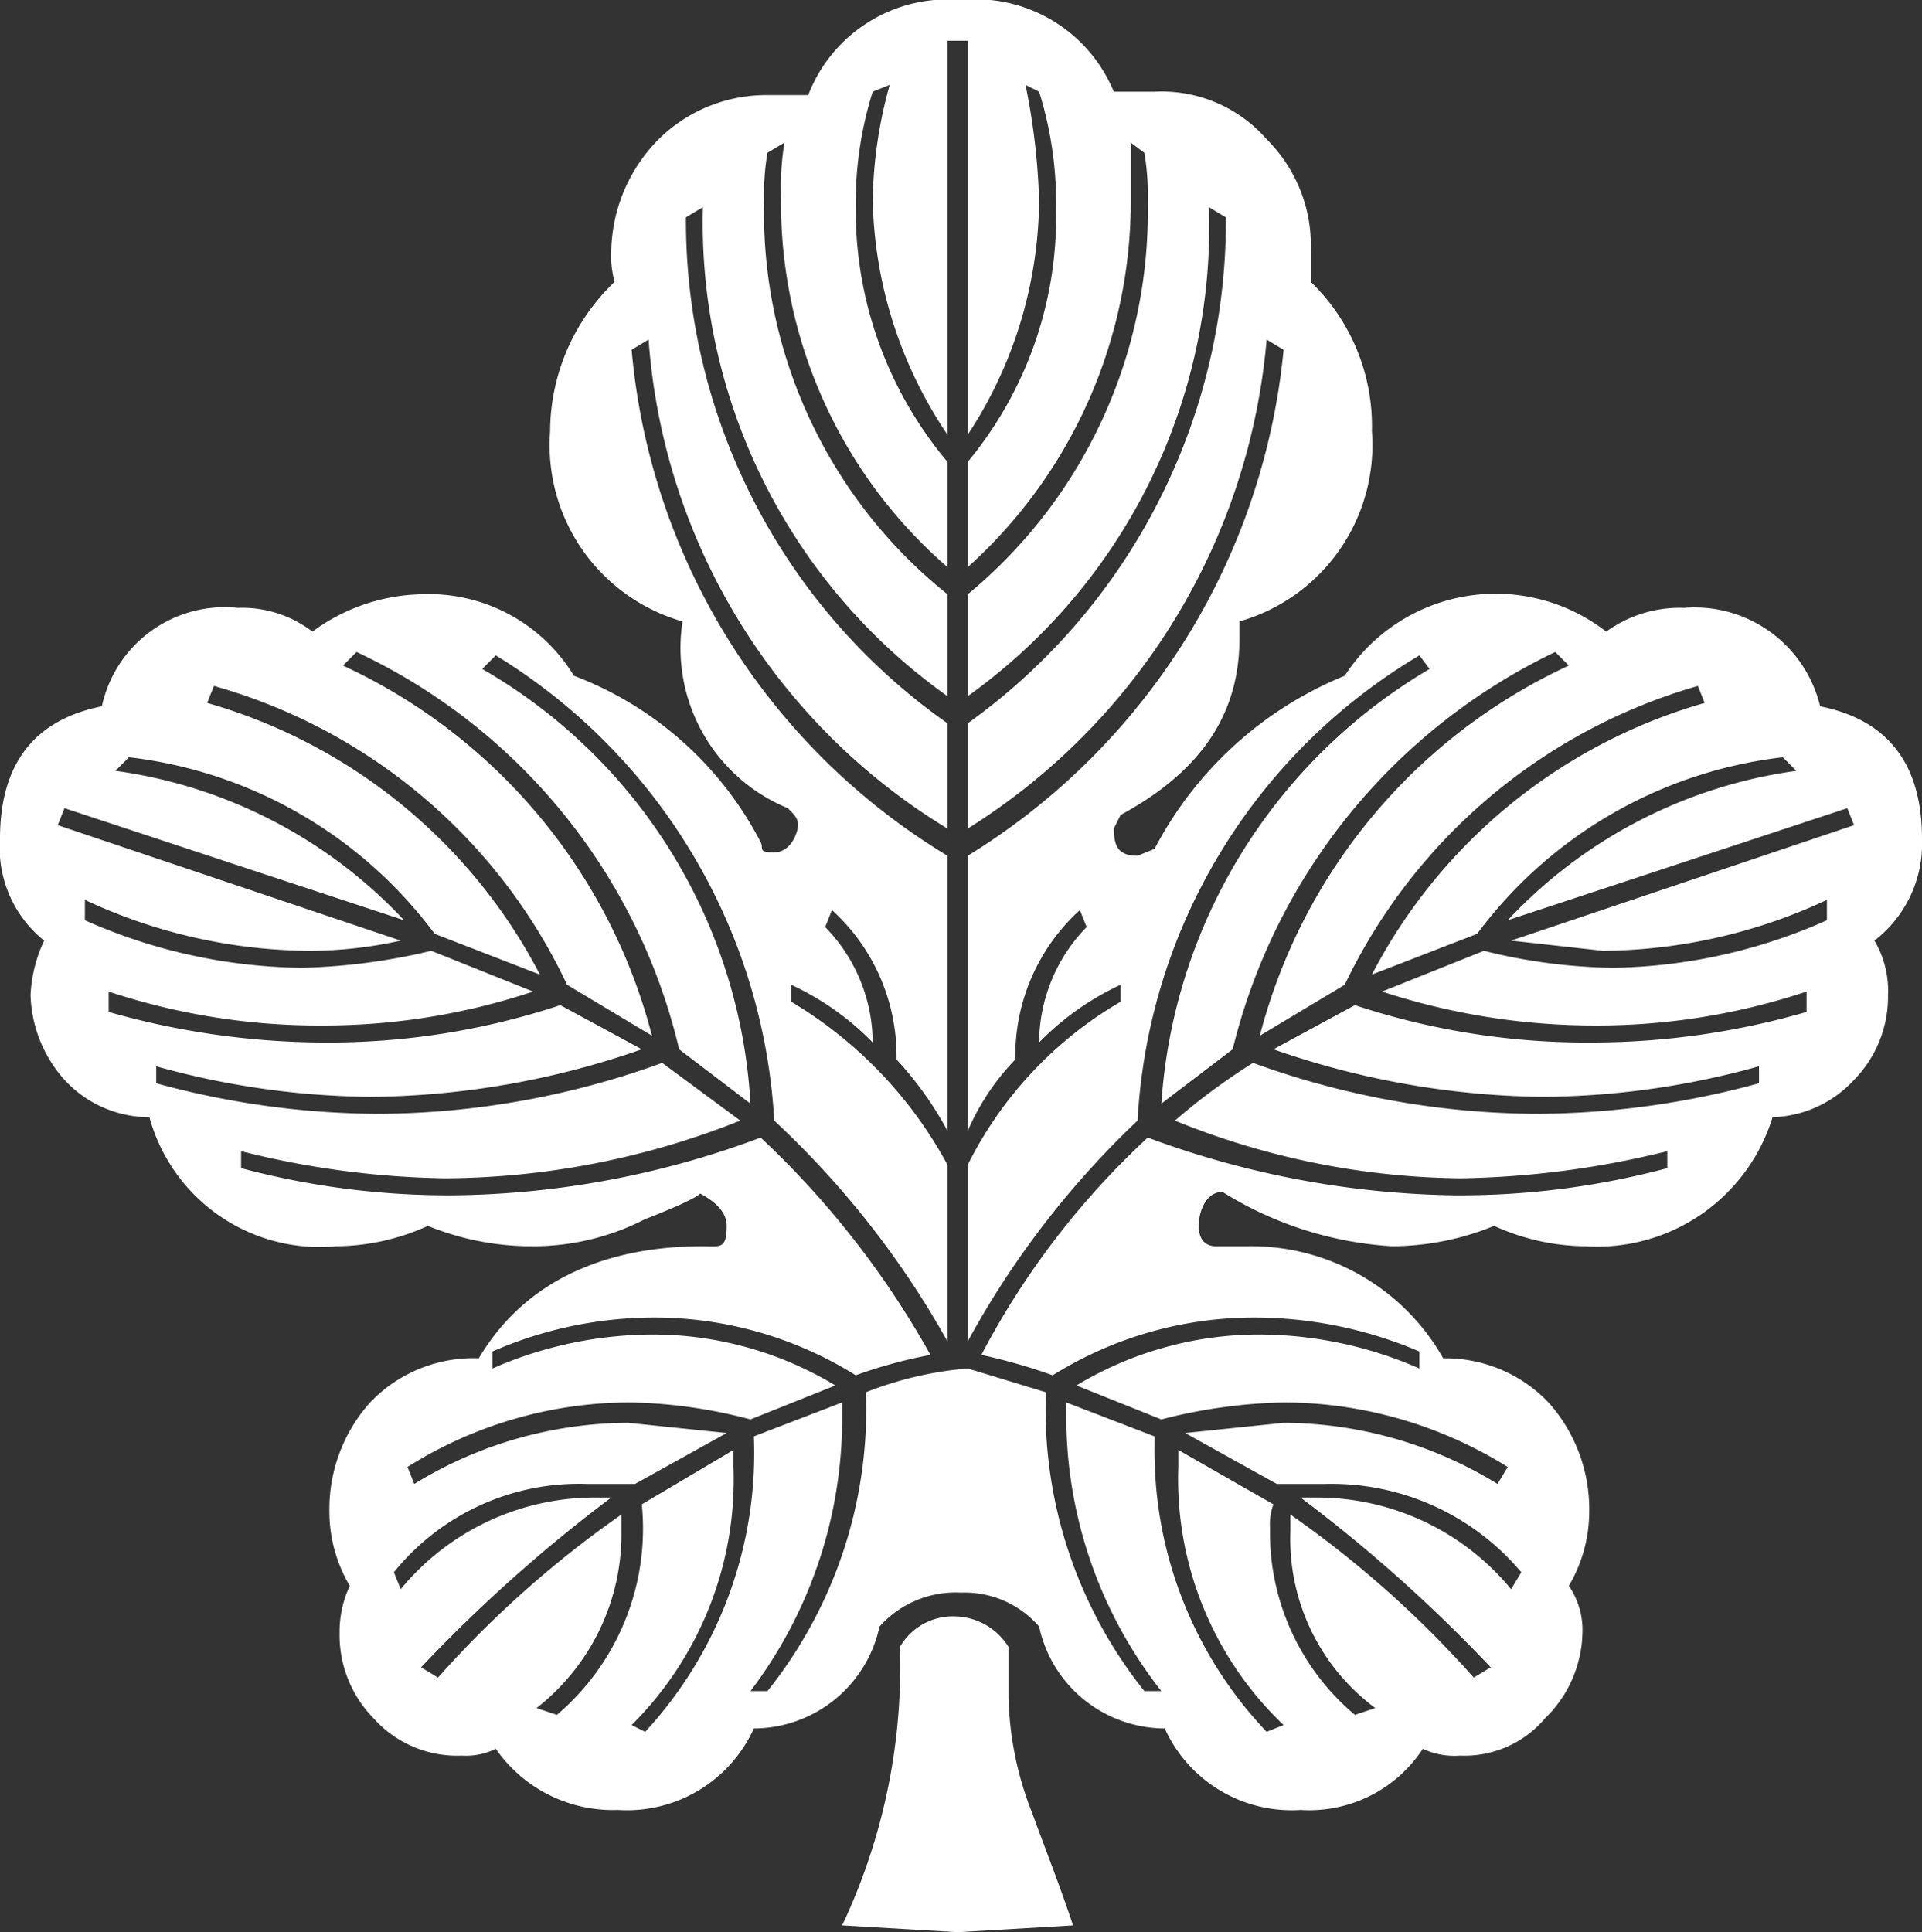 <svg xmlns="http://www.w3.org/2000/svg" viewBox="0 0 56.6 56.9"><rect x="0" y="0" width="56.6" height="56.9" fill="#333333" stroke="none"/><g id="レイヤー_2" data-name="レイヤー 2"><g id="編集モード"><path d="M53.6,20.8a3.8,3.8,0,0,0-4-2.9,3.7,3.7,0,0,0-2.3.7,5.3,5.3,0,0,0-7.7,1.3A11,11,0,0,0,34,25l-.5.2c-.5,0-.7-.2-.7-.8L33,24c2.4-1.3,3.5-3,3.5-5.2v-.5a5.4,5.4,0,0,0,3.9-5.6,5.9,5.9,0,0,0-1.8-4.4V7.4a4.4,4.4,0,0,0-1.3-3.3A4.1,4.1,0,0,0,34,2.7H32.8A4.4,4.4,0,0,0,28.3,0a4.4,4.4,0,0,0-4.5,2.8H22.6a4.5,4.5,0,0,0-3.3,1.4A4.8,4.8,0,0,0,18,7.4a2.8,2.8,0,0,0,.1.9,6.1,6.1,0,0,0-1.9,4.4,5.4,5.4,0,0,0,3.9,5.6,5.1,5.1,0,0,0,3.1,5.5c.2.2.3.3.3.5s-.2.8-.7.8-.3-.1-.4-.3a10.3,10.3,0,0,0-5.5-4.9,5,5,0,0,0-4.5-2.4,5.6,5.6,0,0,0-3.2,1.1A3.4,3.4,0,0,0,7,17.9a3.7,3.7,0,0,0-4,2.9q-3,.6-3,3.9a3.5,3.5,0,0,0,1.3,3,4.2,4.2,0,0,0-.4,1.6,3.9,3.9,0,0,0,1,2.5,3.4,3.4,0,0,0,2.5,1.1,5.2,5.2,0,0,0,5.5,3.8,6.6,6.6,0,0,0,2.7-.6,8.1,8.1,0,0,0,3.1.6,7.2,7.2,0,0,0,3.3-.8c1.3-.5,1.8-.8,1.6-.8s.8.3.8,1-.2.6-.7.6c-3,0-5.3,1.1-6.6,3.3a4.2,4.2,0,0,0-3.2,1.3,4.7,4.7,0,0,0-1.2,3.2,4.3,4.3,0,0,0,.6,2.2,3.2,3.2,0,0,0-.3,1.4,3.5,3.5,0,0,0,1,2.5,3.3,3.3,0,0,0,2.6,1.1,2,2,0,0,0,1-.2,4.2,4.2,0,0,0,3.6,1.8,4.1,4.1,0,0,0,4-2.4,3.8,3.8,0,0,0,3.7-3,3,3,0,0,1,2.4-1,2.9,2.9,0,0,1,2.3,1,3.8,3.8,0,0,0,3.7,3,4.1,4.1,0,0,0,4,2.4,4,4,0,0,0,3.6-1.8,2.2,2.2,0,0,0,1.1.2,3.1,3.1,0,0,0,2.5-1.1,3.6,3.6,0,0,0,1.1-2.5,2.3,2.3,0,0,0-.4-1.4,4.3,4.3,0,0,0,.6-2.2,4.7,4.7,0,0,0-1.2-3.2A4.2,4.2,0,0,0,42.5,40a6.5,6.5,0,0,0-5.8-3.3h-.9c-.3,0-.5-.2-.5-.6s.2-1,.7-1a10.6,10.6,0,0,0,5,1.6,8,8,0,0,0,3-.6,6.6,6.6,0,0,0,2.7.6,5.4,5.4,0,0,0,5.5-3.8,3.4,3.4,0,0,0,2.4-1.1,3.5,3.5,0,0,0,1-2.5,2.9,2.9,0,0,0-.4-1.6,3.6,3.6,0,0,0,1.4-3Q56.6,21.4,53.6,20.8ZM30.4,53.4a9.8,9.8,0,0,1-.7-3.4V48.5a1.9,1.9,0,0,0-1.6-.9,1.8,1.8,0,0,0-1.6.9,17.8,17.8,0,0,1-1.7,8.2l3.4.2,3.4-.2C31.2,55.5,30.8,54.5,30.4,53.4ZM44.5,27.7l2.7.3a15.8,15.8,0,0,0,6.6-1.5v.6a16,16,0,0,1-6.3,1.4,16.5,16.5,0,0,1-3.8-.5l-3,1.2a20.2,20.2,0,0,0,6.3,1,19.6,19.6,0,0,0,6.2-1v.6a22.8,22.8,0,0,1-6.3.9,21.7,21.7,0,0,1-7-1.1l-2.4,1.3a24.8,24.8,0,0,0,7.9,1.4,24.1,24.1,0,0,0,6.4-.9v.5a25,25,0,0,1-6.6.9,24.7,24.7,0,0,1-8.3-1.5A18.4,18.4,0,0,0,34.6,33,22.9,22.9,0,0,0,43,34.7a26.9,26.9,0,0,0,6.1-.8v.5a23.7,23.7,0,0,1-6.3.8,27,27,0,0,1-9-1.7,23.7,23.7,0,0,0-4.9,6.4,16.6,16.6,0,0,1,2.1.6,11.2,11.2,0,0,1,5.8-1.7,12.4,12.4,0,0,1,5,1v.5a11.8,11.8,0,0,0-4.8-1,10.4,10.4,0,0,0-5.3,1.5l2.5,1a15.6,15.6,0,0,1,3.6-.5,12.5,12.5,0,0,1,6.6,1.9l-.3.5a12.1,12.1,0,0,0-6.3-1.8l-2.9.3,2.7,1.5H39a7.3,7.3,0,0,1,5.8,2.6l-.3.5a7.4,7.4,0,0,0-5.8-2.7h-.4a44.4,44.4,0,0,1,5.6,5l-.5.3A30.9,30.9,0,0,0,38,44.6v.5a6.2,6.2,0,0,0,2.5,5.2l-.6.2A7,7,0,0,1,37.4,45a1.7,1.7,0,0,1,.1-.7l-2.8-1.6v.5a10,10,0,0,0,3.1,7.6l-.5.2A12,12,0,0,1,34,42.6v-.3l-2.6-1v.4a13.1,13.1,0,0,0,2.8,8.1h-.5A13.3,13.3,0,0,1,30.8,41l-2.3-.7a10.5,10.5,0,0,0-3,.7,13.3,13.3,0,0,1-2.9,8.8h-.5a13.3,13.3,0,0,0,2.7-8v-.5l-2.6,1A12.1,12.1,0,0,1,19,51l-.4-.2a10.2,10.2,0,0,0,3-7.6v-.5l-2.7,1.6a7.2,7.2,0,0,1-2.5,6.2l-.6-.2a6.5,6.5,0,0,0,2.5-5.2v-.5a30.9,30.9,0,0,0-5.4,4.8l-.5-.3a44.4,44.4,0,0,1,5.6-5h-.4a7.4,7.4,0,0,0-5.8,2.7l-.2-.5a7,7,0,0,1,5.7-2.6h1.4l2.7-1.5-2.9-.3a12.1,12.1,0,0,0-6.3,1.8l-.2-.5a12.3,12.3,0,0,1,6.6-1.9,14.8,14.8,0,0,1,3.5.5l2.5-1a10.4,10.4,0,0,0-5.3-1.5,11.8,11.8,0,0,0-4.8,1v-.5a11.9,11.9,0,0,1,4.9-1,11.2,11.2,0,0,1,5.8,1.7,14.1,14.1,0,0,1,2.2-.6,26.3,26.3,0,0,0-5-6.4,26.5,26.5,0,0,1-9,1.7,23.7,23.7,0,0,1-6.3-.8v-.5a26.1,26.1,0,0,0,6,.8A23.8,23.8,0,0,0,21.8,33l-2.3-1.7a24.7,24.7,0,0,1-8.3,1.5,25,25,0,0,1-6.6-.9v-.5a24.1,24.1,0,0,0,6.4.9,24.8,24.8,0,0,0,7.9-1.4l-2.4-1.3a21.7,21.7,0,0,1-7,1.1,23.4,23.4,0,0,1-6.3-.9v-.6a19.7,19.7,0,0,0,6.3,1,19.6,19.6,0,0,0,6.2-1L12.7,28a18.1,18.1,0,0,1-3.8.5,16.1,16.1,0,0,1-6.4-1.4v-.6A15.8,15.8,0,0,0,9.1,28a12.4,12.4,0,0,0,2.7-.3L1.7,24.3l.2-.5,10,3.3a14.3,14.3,0,0,0-8.5-4.4l.4-.4a13.1,13.1,0,0,1,9,5.2l3.1,1.2a16,16,0,0,0-9.8-8l.2-.5A16.4,16.4,0,0,1,16.7,29l2.5,1.5a16.6,16.6,0,0,0-9.1-10.9l.4-.4A17.3,17.3,0,0,1,20,30.9l2.1,1.6a15.8,15.8,0,0,0-7.9-12.8l.4-.4A17.2,17.2,0,0,1,22.8,33a26.6,26.6,0,0,1,5.1,6.5V34.3a12.5,12.5,0,0,0-4.6-4.8V29a8.1,8.1,0,0,1,2.4,1.7,4.9,4.9,0,0,0-1.4-3.4l.2-.5a5.8,5.8,0,0,1,1.9,4.4,10.1,10.1,0,0,1,1.5,2.1V25.2a19.4,19.4,0,0,1-9.3-14.9l.5-.3a18.4,18.4,0,0,0,8.8,14.4V21.3A18.1,18.1,0,0,1,20.2,6.4l.5-.3a17.1,17.1,0,0,0,7.2,14.4v-3A14.4,14.4,0,0,1,22.5,6a7.6,7.6,0,0,1,.1-1.5l.5-.3A8.1,8.1,0,0,0,23,5.8a14.2,14.2,0,0,0,4.9,10.9V13.6a11.5,11.5,0,0,1-2.7-7.4,11,11,0,0,1,.5-3.5l.5-.2a13.3,13.3,0,0,0-.5,3.4,12.8,12.8,0,0,0,2.2,6.9V1.2h.6V12.8a12.7,12.7,0,0,0,2.1-6.9,19.7,19.7,0,0,0-.4-3.4l.4.2a11,11,0,0,1,.5,3.5,11.3,11.3,0,0,1-2.6,7.4v3.1A14.5,14.5,0,0,0,33.3,5.8V4.2l.4.3A7.6,7.6,0,0,1,33.8,6a14.6,14.6,0,0,1-5.3,11.5v3A17,17,0,0,0,35.6,6.1l.5.3a18.2,18.2,0,0,1-7.6,14.9v3.1A18.9,18.9,0,0,0,37.3,10l.5.3a19.7,19.7,0,0,1-9.3,14.9v8.1a7,7,0,0,1,1.4-2.1,5.8,5.8,0,0,1,1.9-4.4l.2.5a4.9,4.9,0,0,0-1.4,3.4A8.1,8.1,0,0,1,33,29v.5a11.5,11.5,0,0,0-4.5,4.8v5.2a26.2,26.2,0,0,1,5-6.5,17,17,0,0,1,8.3-13.7l.3.4a16.1,16.1,0,0,0-7.9,12.8l2.1-1.6a17.6,17.6,0,0,1,9.5-11.7l.4.4a16.6,16.6,0,0,0-9.1,10.9L39.6,29A16.6,16.6,0,0,1,50,20.2l.2.5a16,16,0,0,0-9.8,8l3.1-1.2a13.1,13.1,0,0,1,9-5.2l.4.4a14.3,14.3,0,0,0-8.5,4.4l10-3.3.2.5Z" style="fill:#fff"/></g></g></svg>